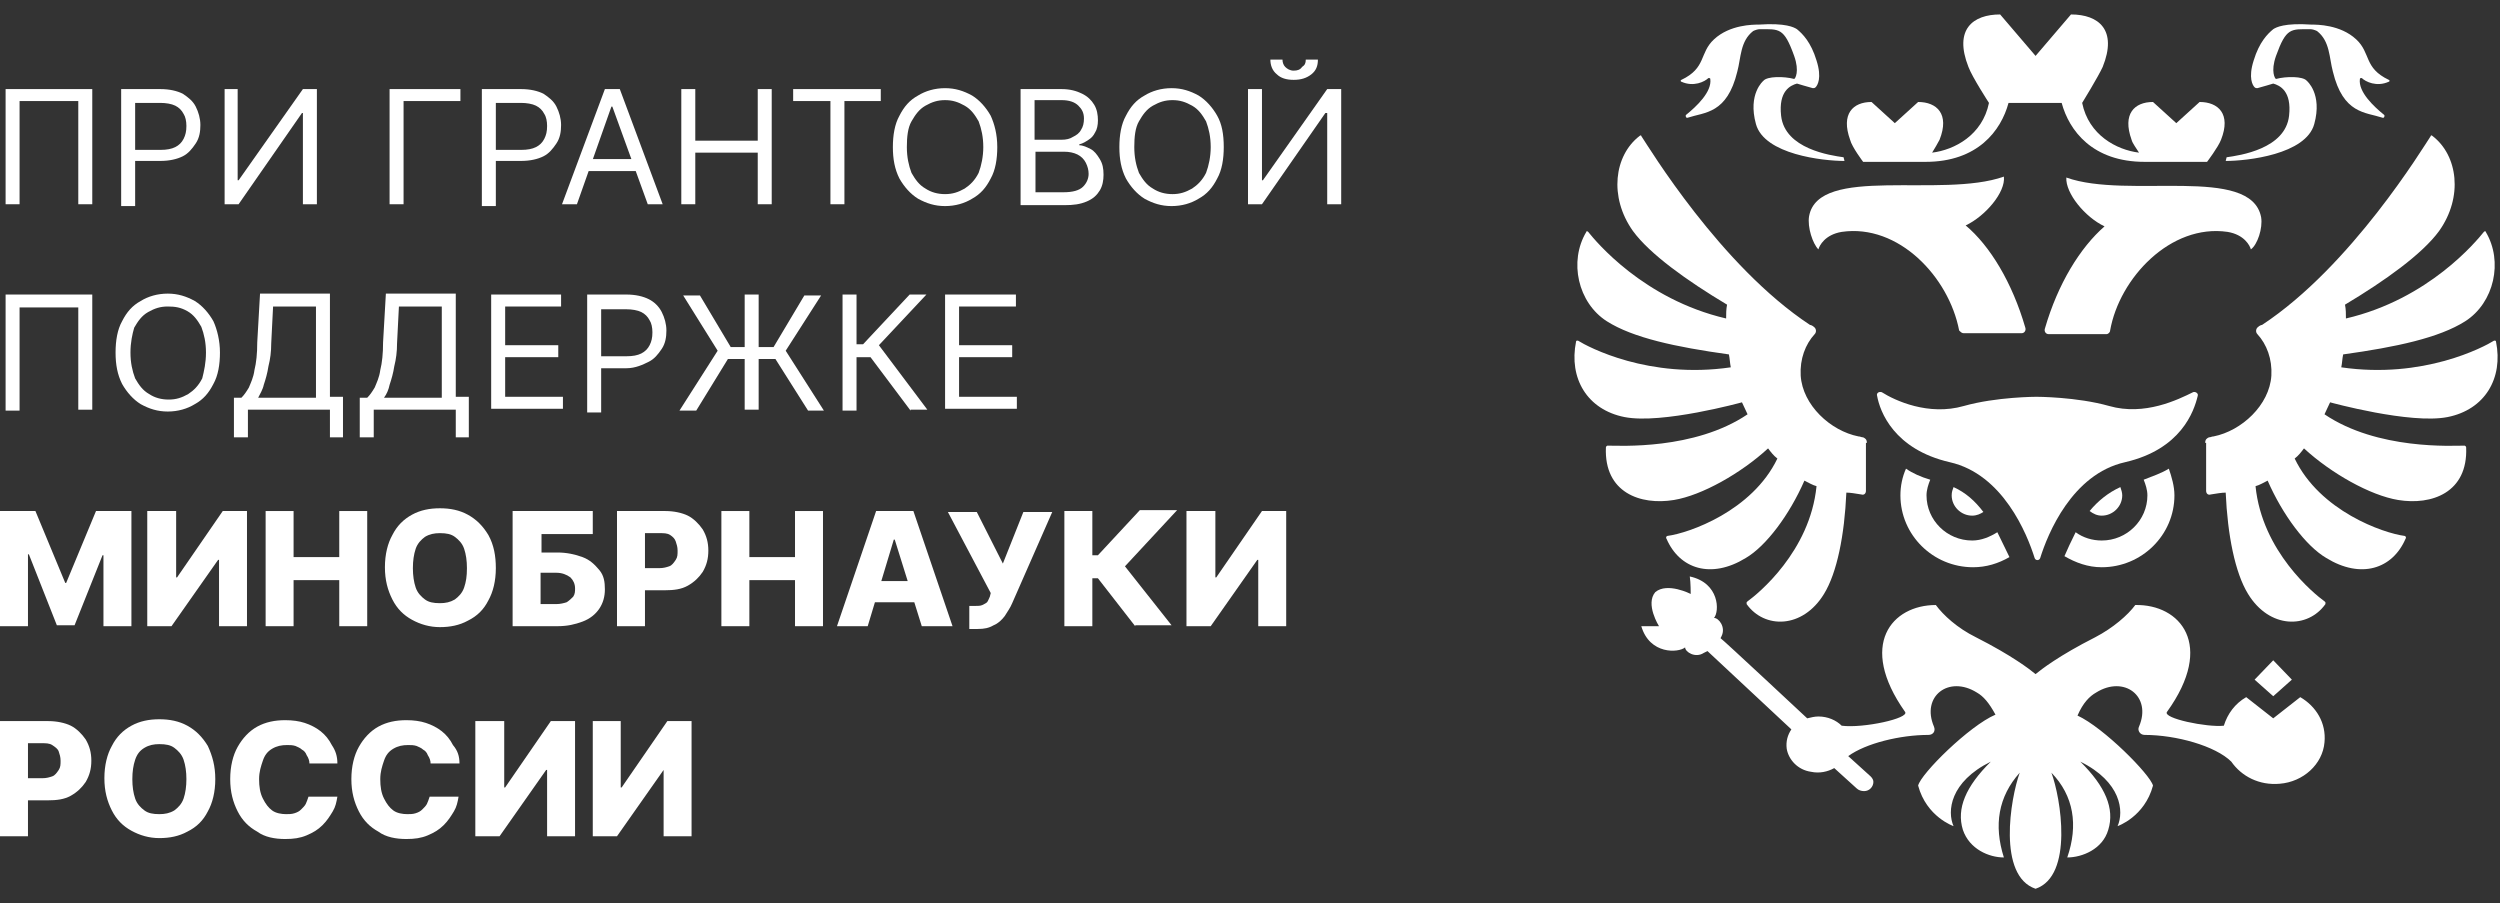 <?xml version="1.0" encoding="UTF-8"?> <svg xmlns="http://www.w3.org/2000/svg" width="155" height="56" viewBox="0 0 155 56" fill="none"><rect x="0" y="0" width="155" height="56" fill="#333333" stroke="none"/> <path d="M5.721 5.523V12.663H4.854V6.265H1.213V12.663H0.347V5.523H5.721Z" fill="white"></path> <path d="M7.512 12.663V5.523H9.939C10.517 5.523 10.979 5.637 11.326 5.808C11.673 6.037 11.962 6.265 12.135 6.608C12.309 6.951 12.424 7.351 12.424 7.75C12.424 8.15 12.366 8.55 12.135 8.893C11.904 9.236 11.673 9.521 11.326 9.693C10.979 9.864 10.517 9.978 9.939 9.978H8.206V9.293H9.939C10.344 9.293 10.633 9.236 10.864 9.121C11.095 9.007 11.268 8.836 11.384 8.607C11.499 8.379 11.557 8.15 11.557 7.808C11.557 7.522 11.499 7.236 11.384 7.065C11.268 6.837 11.095 6.665 10.864 6.551C10.633 6.437 10.286 6.38 9.939 6.38H8.379V12.777H7.512V12.663Z" fill="white"></path> <path d="M13.868 5.523H14.735V11.178H14.793L18.78 5.523H19.647V12.663H18.78V7.008H18.722L14.793 12.663H13.926V5.523H13.868Z" fill="white"></path> <path d="M28.546 5.523V6.265H25.021V12.663H24.154V5.523H28.546Z" fill="white"></path> <path d="M29.875 12.663V5.523H32.302C32.88 5.523 33.343 5.637 33.689 5.808C34.036 6.037 34.325 6.265 34.498 6.608C34.672 6.951 34.787 7.351 34.787 7.75C34.787 8.15 34.729 8.55 34.498 8.893C34.267 9.236 34.036 9.521 33.689 9.693C33.343 9.864 32.88 9.978 32.302 9.978H30.569V9.293H32.302C32.707 9.293 32.996 9.236 33.227 9.121C33.458 9.007 33.632 8.836 33.747 8.607C33.863 8.379 33.92 8.15 33.92 7.808C33.92 7.522 33.863 7.236 33.747 7.065C33.632 6.837 33.458 6.665 33.227 6.551C32.996 6.437 32.649 6.38 32.302 6.38H30.742V12.777H29.875V12.663Z" fill="white"></path> <path d="M35.77 12.663H34.845L37.503 5.523H38.428L41.086 12.663H40.161L37.965 6.608H37.908L35.77 12.663ZM36.116 9.864H39.815V10.607H36.116V9.864Z" fill="white"></path> <path d="M42.241 12.663V5.523H43.108V8.722H46.98V5.523H47.846V12.663H46.98V9.464H43.108V12.663H42.241Z" fill="white"></path> <path d="M49.176 6.265V5.523H54.608V6.265H52.354V12.663H51.487V6.265H49.176Z" fill="white"></path> <path d="M61.831 9.121C61.831 9.864 61.715 10.55 61.426 11.064C61.137 11.635 60.79 12.035 60.27 12.32C59.808 12.606 59.23 12.777 58.594 12.777C57.959 12.777 57.439 12.606 56.919 12.32C56.456 12.035 56.052 11.578 55.763 11.064C55.474 10.492 55.358 9.864 55.358 9.121C55.358 8.379 55.474 7.693 55.763 7.179C56.052 6.608 56.399 6.208 56.919 5.923C57.381 5.637 57.959 5.466 58.594 5.466C59.23 5.466 59.75 5.637 60.27 5.923C60.733 6.208 61.137 6.665 61.426 7.179C61.657 7.693 61.831 8.322 61.831 9.121ZM60.964 9.121C60.964 8.493 60.848 7.979 60.675 7.522C60.444 7.122 60.212 6.78 59.808 6.551C59.404 6.323 59.057 6.208 58.594 6.208C58.132 6.208 57.785 6.323 57.381 6.551C56.977 6.78 56.745 7.122 56.514 7.522C56.283 7.922 56.225 8.493 56.225 9.121C56.225 9.75 56.341 10.264 56.514 10.721C56.745 11.121 56.977 11.463 57.381 11.692C57.728 11.92 58.132 12.035 58.594 12.035C59.057 12.035 59.404 11.92 59.808 11.692C60.155 11.463 60.444 11.178 60.675 10.721C60.848 10.264 60.964 9.693 60.964 9.121Z" fill="white"></path> <path d="M63.276 12.663V5.523H65.818C66.338 5.523 66.743 5.637 67.09 5.808C67.436 5.98 67.668 6.208 67.841 6.494C68.014 6.779 68.072 7.122 68.072 7.465C68.072 7.75 68.014 8.036 67.899 8.207C67.783 8.436 67.668 8.55 67.494 8.664C67.321 8.779 67.147 8.893 66.916 8.95V9.007C67.147 9.007 67.379 9.121 67.61 9.236C67.841 9.35 68.014 9.578 68.188 9.864C68.361 10.15 68.419 10.435 68.419 10.835C68.419 11.178 68.361 11.521 68.188 11.806C68.014 12.092 67.783 12.32 67.379 12.492C66.974 12.663 66.57 12.72 65.992 12.72H63.276V12.663ZM64.2 8.664H65.818C66.107 8.664 66.338 8.607 66.512 8.493C66.743 8.379 66.916 8.265 67.032 8.036C67.147 7.865 67.205 7.636 67.205 7.351C67.205 7.008 67.09 6.779 66.859 6.551C66.627 6.322 66.281 6.208 65.818 6.208H64.143V8.664H64.2ZM64.2 11.92H65.934C66.512 11.92 66.916 11.806 67.147 11.578C67.379 11.349 67.494 11.063 67.494 10.778C67.494 10.549 67.436 10.321 67.321 10.092C67.205 9.864 67.032 9.693 66.801 9.578C66.57 9.464 66.281 9.407 65.992 9.407H64.2V11.92Z" fill="white"></path> <path d="M75.873 9.121C75.873 9.864 75.758 10.55 75.469 11.064C75.18 11.635 74.833 12.035 74.313 12.32C73.851 12.606 73.273 12.777 72.637 12.777C72.001 12.777 71.481 12.606 70.961 12.32C70.499 12.035 70.095 11.578 69.806 11.064C69.517 10.492 69.401 9.864 69.401 9.121C69.401 8.379 69.517 7.693 69.806 7.179C70.095 6.608 70.441 6.208 70.961 5.923C71.424 5.637 72.001 5.466 72.637 5.466C73.273 5.466 73.793 5.637 74.313 5.923C74.775 6.208 75.18 6.665 75.469 7.179C75.758 7.693 75.873 8.322 75.873 9.121ZM75.064 9.121C75.064 8.493 74.949 7.979 74.775 7.522C74.544 7.122 74.313 6.78 73.909 6.551C73.504 6.323 73.157 6.208 72.695 6.208C72.233 6.208 71.886 6.323 71.481 6.551C71.077 6.78 70.846 7.122 70.615 7.522C70.383 7.922 70.326 8.493 70.326 9.121C70.326 9.75 70.441 10.264 70.615 10.721C70.846 11.121 71.077 11.463 71.481 11.692C71.828 11.92 72.233 12.035 72.695 12.035C73.157 12.035 73.504 11.92 73.909 11.692C74.255 11.463 74.544 11.178 74.775 10.721C74.949 10.264 75.064 9.693 75.064 9.121Z" fill="white"></path> <path d="M77.376 5.523H78.242V11.178H78.3L82.287 5.523H83.154V12.663H82.287V7.008H82.172L78.242 12.663H77.376V5.523ZM80.958 3.695H81.71C81.71 4.095 81.594 4.38 81.305 4.609C81.016 4.837 80.669 4.951 80.207 4.951C79.745 4.951 79.398 4.837 79.167 4.609C78.878 4.38 78.763 4.038 78.763 3.695H79.514C79.514 3.866 79.572 4.038 79.687 4.152C79.803 4.266 79.976 4.38 80.207 4.38C80.438 4.38 80.612 4.323 80.727 4.152C80.9 4.038 80.958 3.923 80.958 3.695Z" fill="white"></path> <path d="M5.721 18.261V25.401H4.854V19.061H1.213V25.458H0.347V18.261H5.721Z" fill="white"></path> <path d="M13.637 21.86C13.637 22.602 13.521 23.288 13.232 23.802C12.943 24.373 12.597 24.773 12.077 25.058C11.614 25.344 11.036 25.515 10.401 25.515C9.765 25.515 9.245 25.344 8.725 25.058C8.263 24.773 7.858 24.316 7.569 23.802C7.28 23.23 7.165 22.602 7.165 21.86C7.165 21.117 7.28 20.431 7.569 19.917C7.858 19.346 8.205 18.946 8.725 18.661C9.187 18.375 9.765 18.204 10.401 18.204C11.036 18.204 11.556 18.375 12.077 18.661C12.539 18.946 12.943 19.403 13.232 19.917C13.463 20.431 13.637 21.117 13.637 21.86ZM12.77 21.86C12.77 21.231 12.654 20.717 12.481 20.26C12.25 19.86 12.019 19.518 11.614 19.289C11.21 19.061 10.863 19.003 10.401 19.003C9.938 19.003 9.592 19.118 9.187 19.346C8.783 19.575 8.552 19.917 8.32 20.317C8.205 20.717 8.089 21.231 8.089 21.86C8.089 22.488 8.205 23.002 8.378 23.459C8.609 23.859 8.841 24.201 9.245 24.43C9.592 24.659 9.996 24.773 10.459 24.773C10.921 24.773 11.268 24.659 11.672 24.43C12.019 24.201 12.308 23.916 12.539 23.459C12.654 23.002 12.77 22.488 12.77 21.86Z" fill="white"></path> <path d="M14.504 27.172V24.659H14.967C15.14 24.487 15.256 24.316 15.429 24.03C15.544 23.744 15.718 23.402 15.776 22.945C15.891 22.488 15.949 21.917 15.949 21.231L16.122 18.204H20.456V24.601H21.265V27.115H20.456V25.401H15.371V27.115H14.504V27.172ZM16.007 24.659H19.59V19.003H16.931L16.816 21.288C16.816 21.802 16.758 22.259 16.642 22.716C16.585 23.116 16.469 23.516 16.354 23.859C16.296 24.144 16.122 24.43 16.007 24.659Z" fill="white"></path> <path d="M22.305 27.172V24.659H22.768C22.941 24.487 23.057 24.316 23.23 24.03C23.346 23.744 23.519 23.402 23.577 22.945C23.692 22.488 23.75 21.917 23.75 21.231L23.924 18.204H28.258V24.601H29.067V27.115H28.258V25.401H23.172V27.115H22.305V27.172ZM23.808 24.659H27.391V19.003H24.733L24.617 21.288C24.617 21.802 24.559 22.259 24.444 22.716C24.386 23.116 24.27 23.516 24.155 23.859C24.097 24.144 23.981 24.43 23.808 24.659Z" fill="white"></path> <path d="M30.453 25.458V18.261H34.787V19.004H31.32V21.403H34.613V22.145H31.32V24.601H34.902V25.344H30.453V25.458Z" fill="white"></path> <path d="M36.405 25.458V18.261H38.832C39.41 18.261 39.872 18.375 40.219 18.547C40.566 18.718 40.855 19.004 41.028 19.346C41.202 19.689 41.317 20.089 41.317 20.489C41.317 20.889 41.259 21.288 41.028 21.631C40.797 21.974 40.566 22.259 40.219 22.431C39.872 22.602 39.41 22.831 38.832 22.831H37.099V22.088H38.832C39.237 22.088 39.526 22.031 39.757 21.917C39.988 21.802 40.161 21.631 40.277 21.403C40.392 21.174 40.45 20.946 40.45 20.603C40.45 20.317 40.392 20.032 40.277 19.86C40.161 19.632 39.988 19.46 39.757 19.346C39.526 19.232 39.179 19.175 38.832 19.175H37.272V25.573H36.405V25.458Z" fill="white"></path> <path d="M42.126 25.458L44.495 21.745L42.357 18.318H43.397L45.304 21.517H47.962L49.869 18.318H50.909L48.713 21.745L51.082 25.458H50.1L48.077 22.259H45.13L43.166 25.458H42.126ZM47.037 18.261V25.401H46.17V18.261H47.037Z" fill="white"></path> <path d="M56.456 25.458L53.972 22.145H53.105V25.458H52.238V18.261H53.105V21.346H53.509L56.399 18.261H57.439L54.492 21.403L57.496 25.401H56.456V25.458Z" fill="white"></path> <path d="M58.595 25.458V18.261H62.987V19.004H59.462V21.403H62.756V22.145H59.462V24.601H63.045V25.344H58.595V25.458Z" fill="white"></path> <path d="M0 31.684H2.196L4.045 36.14H4.103L5.952 31.684H8.148V38.824H6.414V34.426H6.356L4.623 38.767H3.525L1.791 34.369H1.734V38.824H0V31.684Z" fill="white"></path> <path d="M9.188 31.684H10.921V35.797H10.979L13.811 31.684H15.313V38.824H13.58V34.712H13.522L10.633 38.824H9.13V31.684H9.188Z" fill="white"></path> <path d="M16.469 38.824V31.684H18.202V34.54H21.034V31.684H22.767V38.824H21.034V35.968H18.202V38.824H16.469Z" fill="white"></path> <path d="M30.742 35.226C30.742 36.026 30.568 36.711 30.279 37.225C29.991 37.796 29.586 38.196 29.008 38.482C28.488 38.767 27.91 38.882 27.275 38.882C26.639 38.882 26.061 38.71 25.541 38.425C25.021 38.139 24.616 37.739 24.328 37.168C24.039 36.597 23.865 35.968 23.865 35.169C23.865 34.369 24.039 33.684 24.328 33.17C24.616 32.598 25.021 32.199 25.541 31.913C26.061 31.627 26.639 31.513 27.275 31.513C27.91 31.513 28.488 31.627 29.008 31.913C29.528 32.199 29.933 32.598 30.279 33.17C30.626 33.798 30.742 34.483 30.742 35.226ZM28.95 35.226C28.95 34.769 28.893 34.369 28.777 34.026C28.662 33.684 28.43 33.455 28.199 33.284C27.968 33.112 27.679 33.055 27.275 33.055C26.928 33.055 26.639 33.112 26.35 33.284C26.119 33.455 25.888 33.684 25.772 34.026C25.657 34.369 25.599 34.769 25.599 35.226C25.599 35.683 25.657 36.083 25.772 36.425C25.888 36.768 26.119 36.997 26.35 37.168C26.581 37.339 26.87 37.397 27.275 37.397C27.621 37.397 27.91 37.339 28.199 37.168C28.43 36.997 28.662 36.768 28.777 36.425C28.893 36.083 28.95 35.74 28.95 35.226Z" fill="white"></path> <path d="M31.782 38.824V31.684H36.752V33.112H33.574V34.255H34.556C35.134 34.255 35.654 34.369 36.116 34.54C36.578 34.712 36.867 34.997 37.156 35.34C37.445 35.683 37.503 36.083 37.503 36.539C37.503 36.996 37.387 37.396 37.156 37.739C36.925 38.082 36.578 38.367 36.116 38.539C35.654 38.71 35.191 38.824 34.556 38.824H31.782ZM33.516 37.453H34.498C34.729 37.453 34.96 37.396 35.134 37.339C35.307 37.225 35.423 37.111 35.538 36.996C35.654 36.825 35.654 36.654 35.654 36.482C35.654 36.197 35.538 35.968 35.365 35.797C35.134 35.626 34.845 35.511 34.498 35.511H33.516V37.453Z" fill="white"></path> <path d="M38.254 38.824V31.684H41.259C41.779 31.684 42.299 31.798 42.646 31.97C42.993 32.141 43.34 32.484 43.571 32.827C43.802 33.227 43.917 33.626 43.917 34.14C43.917 34.654 43.802 35.054 43.571 35.454C43.34 35.797 43.051 36.083 42.646 36.311C42.242 36.539 41.779 36.597 41.202 36.597H39.352V35.226H40.855C41.144 35.226 41.317 35.169 41.49 35.111C41.664 35.054 41.779 34.883 41.895 34.712C42.011 34.54 42.011 34.369 42.011 34.14C42.011 33.912 41.953 33.741 41.895 33.569C41.837 33.398 41.722 33.284 41.548 33.169C41.375 33.055 41.144 33.055 40.913 33.055H39.988V38.824H38.254Z" fill="white"></path> <path d="M44.726 38.824V31.684H46.46V34.54H49.291V31.684H51.025V38.824H49.291V35.968H46.46V38.824H44.726Z" fill="white"></path> <path d="M53.798 38.824H51.892L54.319 31.684H56.63L59.057 38.824H57.15L55.474 33.455H55.416L53.798 38.824ZM53.51 36.025H57.439V37.339H53.51V36.025Z" fill="white"></path> <path d="M60.097 38.939V37.568H60.444C60.617 37.568 60.791 37.568 60.906 37.511C61.022 37.454 61.138 37.397 61.195 37.34C61.253 37.283 61.311 37.111 61.369 36.997L61.426 36.769L58.768 31.742H60.56L62.178 34.941L63.449 31.742H65.24L62.756 37.397C62.64 37.682 62.467 37.911 62.293 38.197C62.12 38.425 61.889 38.654 61.6 38.768C61.311 38.939 61.022 38.996 60.617 38.996H60.097V38.939Z" fill="white"></path> <path d="M70.383 38.825L68.072 35.854H67.725V38.825H65.991V31.684H67.725V34.426H68.072L70.672 31.627H72.983L69.747 35.112L72.637 38.767H70.383V38.825Z" fill="white"></path> <path d="M73.619 31.684H75.353V35.797H75.41L78.242 31.684H79.744V38.824H78.011V34.712H77.953L75.064 38.824H73.561V31.684H73.619Z" fill="white"></path> <path d="M0 51.905V44.708H3.005C3.525 44.708 4.045 44.822 4.392 44.994C4.738 45.165 5.085 45.508 5.316 45.851C5.547 46.251 5.663 46.65 5.663 47.164C5.663 47.678 5.547 48.078 5.316 48.478C5.085 48.821 4.796 49.106 4.392 49.335C3.987 49.563 3.525 49.621 2.947 49.621H1.098V48.25H2.6C2.889 48.25 3.063 48.193 3.236 48.135C3.409 48.078 3.525 47.907 3.641 47.736C3.756 47.564 3.756 47.393 3.756 47.164C3.756 46.936 3.698 46.764 3.641 46.593C3.583 46.422 3.409 46.308 3.236 46.193C3.063 46.079 2.832 46.079 2.6 46.079H1.734V51.848H0V51.905Z" fill="white"></path> <path d="M13.348 48.306C13.348 49.106 13.175 49.792 12.886 50.306C12.597 50.877 12.193 51.277 11.615 51.562C11.095 51.848 10.517 51.962 9.881 51.962C9.245 51.962 8.668 51.791 8.148 51.505C7.627 51.22 7.223 50.82 6.934 50.248C6.645 49.677 6.472 49.049 6.472 48.249C6.472 47.45 6.645 46.764 6.934 46.25C7.223 45.679 7.627 45.279 8.148 44.993C8.668 44.708 9.245 44.594 9.881 44.594C10.517 44.594 11.095 44.708 11.615 44.993C12.135 45.279 12.539 45.679 12.886 46.25C13.175 46.878 13.348 47.507 13.348 48.306ZM11.557 48.306C11.557 47.849 11.499 47.45 11.384 47.107C11.268 46.764 11.037 46.536 10.806 46.364C10.575 46.193 10.286 46.136 9.881 46.136C9.534 46.136 9.245 46.193 8.957 46.364C8.668 46.536 8.494 46.764 8.379 47.107C8.263 47.45 8.205 47.849 8.205 48.306C8.205 48.763 8.263 49.163 8.379 49.506C8.494 49.849 8.725 50.077 8.957 50.248C9.188 50.42 9.477 50.477 9.881 50.477C10.228 50.477 10.517 50.42 10.806 50.248C11.037 50.077 11.268 49.849 11.384 49.506C11.499 49.163 11.557 48.763 11.557 48.306Z" fill="white"></path> <path d="M20.918 47.335H19.185C19.185 47.164 19.127 46.993 19.012 46.821C18.954 46.65 18.838 46.536 18.723 46.478C18.607 46.364 18.434 46.307 18.318 46.25C18.145 46.193 17.971 46.193 17.798 46.193C17.451 46.193 17.162 46.25 16.873 46.421C16.584 46.593 16.411 46.821 16.296 47.164C16.18 47.507 16.064 47.849 16.064 48.306C16.064 48.763 16.122 49.163 16.296 49.506C16.469 49.849 16.642 50.077 16.873 50.248C17.105 50.42 17.451 50.477 17.74 50.477C17.913 50.477 18.087 50.477 18.26 50.42C18.434 50.363 18.549 50.306 18.665 50.191C18.78 50.077 18.896 49.963 18.954 49.849C19.012 49.734 19.069 49.563 19.127 49.392H20.918C20.861 49.734 20.803 50.02 20.63 50.306C20.456 50.591 20.283 50.877 19.994 51.162C19.705 51.448 19.416 51.619 19.012 51.791C18.607 51.962 18.203 52.019 17.682 52.019C17.047 52.019 16.411 51.905 15.949 51.562C15.429 51.277 15.024 50.877 14.735 50.306C14.446 49.734 14.273 49.106 14.273 48.306C14.273 47.507 14.446 46.821 14.735 46.307C15.024 45.793 15.429 45.336 15.949 45.05C16.469 44.765 17.047 44.651 17.682 44.651C18.145 44.651 18.549 44.708 18.896 44.822C19.243 44.936 19.589 45.108 19.878 45.336C20.167 45.565 20.398 45.85 20.572 46.193C20.803 46.536 20.918 46.878 20.918 47.335Z" fill="white"></path> <path d="M28.488 47.335H26.697C26.697 47.164 26.639 46.993 26.524 46.821C26.466 46.65 26.35 46.536 26.235 46.478C26.119 46.364 25.946 46.307 25.83 46.25C25.657 46.193 25.484 46.193 25.31 46.193C24.963 46.193 24.675 46.25 24.386 46.421C24.097 46.593 23.923 46.821 23.808 47.164C23.692 47.507 23.577 47.849 23.577 48.306C23.577 48.763 23.634 49.163 23.808 49.506C23.981 49.849 24.154 50.077 24.386 50.248C24.617 50.42 24.963 50.477 25.252 50.477C25.426 50.477 25.599 50.477 25.773 50.42C25.946 50.363 26.061 50.306 26.177 50.191C26.293 50.077 26.408 49.963 26.466 49.849C26.524 49.734 26.581 49.563 26.639 49.392H28.431C28.373 49.734 28.315 50.02 28.142 50.306C27.968 50.591 27.795 50.877 27.506 51.162C27.217 51.448 26.928 51.619 26.524 51.791C26.119 51.962 25.715 52.019 25.195 52.019C24.559 52.019 23.923 51.905 23.461 51.562C22.941 51.277 22.537 50.877 22.248 50.306C21.959 49.734 21.785 49.106 21.785 48.306C21.785 47.507 21.959 46.821 22.248 46.307C22.537 45.793 22.941 45.336 23.461 45.05C23.981 44.765 24.559 44.651 25.195 44.651C25.657 44.651 26.061 44.708 26.408 44.822C26.755 44.936 27.102 45.108 27.39 45.336C27.68 45.565 27.911 45.85 28.084 46.193C28.373 46.536 28.488 46.878 28.488 47.335Z" fill="white"></path> <path d="M29.528 44.708H31.262V48.821H31.319L34.151 44.708H35.653V51.848H33.92V47.736H33.862L30.973 51.848H29.47V44.708H29.528Z" fill="white"></path> <path d="M36.752 44.708H38.485V48.821H38.543L41.375 44.708H42.877V51.848H41.144V47.736L38.254 51.848H36.752V44.708Z" fill="white"></path> <path d="M136.722 27.457C136.722 27.229 136.838 27.172 136.953 27.115C137.069 27.115 137.127 27.058 137.242 27.058C138.976 26.715 140.709 25.116 140.825 23.288C140.883 22.259 140.536 21.346 139.958 20.717C139.843 20.603 139.843 20.375 140.016 20.26C140.074 20.203 140.189 20.146 140.247 20.146C145.795 16.49 150.244 9.122 150.706 8.436C150.706 8.379 150.764 8.379 150.822 8.436C152.382 9.636 152.729 12.206 151.226 14.32C150.186 15.748 147.875 17.404 145.39 18.889C145.448 19.175 145.448 19.461 145.448 19.746C150.591 18.547 153.538 14.948 154 14.377C154.058 14.32 154.116 14.32 154.116 14.377C155.214 16.205 154.636 18.775 152.844 19.918C151.226 20.946 148.568 21.517 145.275 21.974C145.217 22.259 145.217 22.488 145.159 22.774C150.244 23.516 154 21.517 154.636 21.117C154.694 21.117 154.751 21.117 154.751 21.174C155.214 23.459 154.058 25.401 151.747 25.858C149.435 26.315 144.466 24.944 144.466 24.944C144.35 25.173 144.234 25.458 144.119 25.687C147.413 27.915 152.093 27.629 152.787 27.629C152.844 27.629 152.902 27.686 152.902 27.743C153.018 30.542 150.764 31.342 148.684 30.999C146.95 30.713 144.523 29.343 142.847 27.8C142.674 28.029 142.501 28.257 142.27 28.429C143.83 31.684 147.759 33.055 149.088 33.227C149.146 33.227 149.204 33.341 149.146 33.398C148.337 35.283 146.372 35.911 144.234 34.598C142.963 33.855 141.518 31.913 140.594 29.799C140.363 29.914 140.074 30.085 139.843 30.142C140.247 34.198 143.483 36.825 144.119 37.282L144.177 37.339C144.177 37.397 144.177 37.397 144.177 37.454C143.079 38.996 140.709 38.996 139.38 36.825C138.571 35.512 138.109 33.17 137.993 30.542C137.762 30.542 137.416 30.599 137.069 30.656C136.896 30.713 136.78 30.599 136.78 30.428V27.457H136.722Z" fill="white"></path> <path d="M115.746 27.457C115.746 27.229 115.63 27.172 115.515 27.115C115.399 27.115 115.341 27.058 115.226 27.058C113.492 26.715 111.759 25.116 111.643 23.288C111.585 22.259 111.932 21.346 112.51 20.717C112.625 20.603 112.625 20.375 112.452 20.26C112.394 20.203 112.279 20.146 112.221 20.146C106.673 16.49 102.224 9.122 101.762 8.436C101.762 8.379 101.704 8.379 101.646 8.436C100.086 9.636 99.739 12.206 101.241 14.32C102.282 15.748 104.593 17.404 107.078 18.889C107.02 19.175 107.02 19.461 107.02 19.746C101.877 18.547 98.93 14.948 98.468 14.377C98.41 14.32 98.352 14.32 98.352 14.377C97.254 16.205 97.832 18.775 99.624 19.918C101.241 20.946 103.9 21.517 107.193 21.974C107.251 22.259 107.251 22.488 107.309 22.774C102.224 23.516 98.468 21.517 97.832 21.117C97.774 21.117 97.716 21.117 97.716 21.174C97.254 23.459 98.41 25.401 100.721 25.858C103.033 26.315 108.002 24.944 108.002 24.944C108.118 25.173 108.234 25.458 108.349 25.687C105.055 27.915 100.375 27.629 99.681 27.629C99.624 27.629 99.566 27.686 99.566 27.743C99.45 30.542 101.704 31.342 103.784 30.999C105.518 30.713 107.945 29.343 109.62 27.8C109.794 28.029 109.967 28.257 110.198 28.429C108.638 31.684 104.709 33.055 103.38 33.227C103.322 33.227 103.264 33.341 103.322 33.398C104.131 35.283 106.096 35.911 108.234 34.598C109.505 33.855 110.95 31.913 111.874 29.799C112.105 29.914 112.394 30.085 112.625 30.142C112.221 34.198 108.985 36.825 108.349 37.282L108.291 37.339C108.291 37.397 108.291 37.397 108.291 37.454C109.389 38.996 111.759 38.996 113.088 36.825C113.897 35.512 114.359 33.17 114.474 30.542C114.706 30.542 115.052 30.599 115.399 30.656C115.572 30.713 115.688 30.599 115.688 30.428V27.457H115.746Z" fill="white"></path> <path d="M115.515 10.035H119.386C122.622 10.035 124.067 8.093 124.529 6.38H127.823C128.285 8.093 129.73 10.035 132.966 10.035H136.838C136.838 10.035 137.531 9.121 137.704 8.665C138.34 7.065 137.531 6.323 136.375 6.323L134.931 7.636L133.486 6.323C132.33 6.323 131.579 7.065 132.157 8.665C132.215 8.893 132.446 9.179 132.619 9.464C131.232 9.293 129.499 8.379 129.094 6.38C129.094 6.38 130.077 4.78 130.366 4.152C131.29 1.867 130.134 0.896 128.401 0.896L126.205 3.466L124.009 0.896C122.333 0.896 121.12 1.81 122.044 4.152C122.276 4.78 123.316 6.38 123.316 6.38C122.911 8.379 121.178 9.293 119.791 9.464C119.964 9.179 120.137 8.893 120.253 8.665C120.889 7.065 120.08 6.323 118.924 6.323L117.479 7.636L116.035 6.323C114.879 6.323 114.128 7.065 114.706 8.665C114.821 9.121 115.515 10.035 115.515 10.035Z" fill="white"></path> <path d="M121.756 20.66H125.338C125.512 20.66 125.627 20.489 125.57 20.317C124.761 17.518 123.374 15.233 121.871 13.977C123.085 13.406 124.356 11.921 124.241 10.95C120.369 12.32 112.741 10.207 112.163 13.406C112.048 14.091 112.394 15.119 112.741 15.462C112.799 15.233 113.146 14.548 114.186 14.377C117.711 13.863 120.831 17.176 121.467 20.489C121.582 20.603 121.64 20.66 121.756 20.66Z" fill="white"></path> <path d="M140.189 13.463C139.554 10.207 131.926 12.377 128.112 11.007C128.054 11.978 129.268 13.463 130.481 14.034C128.979 15.348 127.592 17.575 126.783 20.374C126.725 20.546 126.841 20.717 127.014 20.717H130.597C130.712 20.717 130.828 20.603 130.828 20.489C131.406 17.233 134.584 13.863 138.109 14.377C139.149 14.548 139.496 15.233 139.554 15.462C139.958 15.176 140.305 14.148 140.189 13.463Z" fill="white"></path> <path d="M130.77 25.172C128.747 24.601 126.262 24.601 126.262 24.601C126.262 24.601 123.777 24.601 121.755 25.172C119.559 25.801 117.479 24.83 116.67 24.316C116.496 24.259 116.323 24.373 116.381 24.544C116.554 25.515 117.421 27.857 120.888 28.657C124.182 29.399 125.684 33.112 126.147 34.597C126.204 34.769 126.436 34.769 126.493 34.597C126.956 33.112 128.458 29.399 131.752 28.657C135.219 27.857 136.028 25.515 136.259 24.544C136.317 24.373 136.086 24.259 135.97 24.316C135.046 24.773 132.965 25.801 130.77 25.172Z" fill="white"></path> <path d="M129.556 31.684C129.788 31.856 130.019 31.97 130.308 31.97C131.001 31.97 131.579 31.399 131.579 30.713C131.579 30.542 131.521 30.371 131.463 30.199C130.712 30.542 130.076 31.056 129.556 31.684Z" fill="white"></path> <path d="M132.908 29.742C133.024 30.028 133.139 30.37 133.139 30.713C133.139 32.255 131.868 33.512 130.308 33.512C129.73 33.512 129.152 33.341 128.69 32.998C128.401 33.569 128.169 34.083 127.996 34.483C128.69 34.883 129.441 35.169 130.308 35.169C132.792 35.169 134.815 33.169 134.815 30.713C134.815 30.142 134.642 29.571 134.468 29.057C134.006 29.342 133.486 29.514 132.908 29.742Z" fill="white"></path> <path d="M123.835 32.998C123.373 33.283 122.853 33.512 122.275 33.512C120.715 33.512 119.444 32.255 119.444 30.713C119.444 30.37 119.559 30.028 119.675 29.742C119.097 29.571 118.577 29.342 118.172 29.057C117.941 29.571 117.826 30.142 117.826 30.713C117.826 33.169 119.848 35.169 122.333 35.169C123.142 35.169 123.893 34.94 124.586 34.54C124.355 34.083 124.124 33.569 123.835 32.998Z" fill="white"></path> <path d="M121.12 30.199C121.062 30.371 121.004 30.485 121.004 30.713C121.004 31.399 121.582 31.97 122.275 31.97C122.564 31.97 122.795 31.856 122.969 31.742C122.449 31.056 121.871 30.542 121.12 30.199Z" fill="white"></path> <path fill-rule="evenodd" clip-rule="evenodd" d="M148.106 5.066C148.163 5.066 148.163 4.952 148.106 4.952C146.545 4.209 147.008 3.296 146.083 2.439C145.101 1.525 143.656 1.525 143.309 1.525C141.633 1.411 141.113 1.696 140.94 1.81C140.593 2.096 140.073 2.61 139.727 3.752C139.38 4.838 139.669 5.295 139.784 5.409C139.842 5.466 139.9 5.466 139.958 5.466C140.189 5.409 140.94 5.181 140.94 5.181C141.345 5.295 142.096 5.637 141.922 7.18C141.691 9.236 138.86 9.636 138.051 9.75L137.993 9.979C139.322 9.979 142.963 9.579 143.483 7.694C144.003 5.809 143.02 5.009 143.02 5.009C142.789 4.724 141.749 4.724 141.113 4.895C141.056 4.895 140.767 4.438 141.113 3.467C141.749 1.696 142.038 1.81 143.252 1.81C143.367 1.81 143.54 1.867 143.656 1.925C144.465 2.553 144.407 3.581 144.638 4.438C145.274 7.065 146.661 6.951 147.701 7.294C147.817 7.351 147.874 7.18 147.817 7.123C147.181 6.609 146.199 5.695 146.314 4.895C146.314 4.838 146.372 4.838 146.43 4.838C146.661 5.066 147.354 5.409 148.106 5.066Z" fill="white"></path> <path fill-rule="evenodd" clip-rule="evenodd" d="M104.246 5.066C104.189 5.066 104.189 4.952 104.246 4.952C105.807 4.209 105.344 3.296 106.269 2.439C107.251 1.525 108.696 1.525 109.043 1.525C110.718 1.411 111.238 1.696 111.412 1.81C111.759 2.096 112.279 2.61 112.625 3.752C112.972 4.838 112.683 5.295 112.568 5.409C112.51 5.466 112.452 5.466 112.394 5.466C112.163 5.409 111.412 5.181 111.412 5.181C111.007 5.295 110.256 5.637 110.429 7.18C110.661 9.236 113.492 9.636 114.301 9.75L114.359 9.979C113.03 9.979 109.389 9.579 108.869 7.694C108.349 5.809 109.331 5.009 109.331 5.009C109.563 4.724 110.603 4.724 111.238 4.895C111.296 4.895 111.585 4.438 111.238 3.467C110.603 1.696 110.314 1.81 109.1 1.81C108.985 1.81 108.811 1.867 108.696 1.925C107.887 2.553 107.945 3.581 107.713 4.438C107.078 7.065 105.691 6.951 104.651 7.294C104.535 7.351 104.477 7.18 104.535 7.123C105.171 6.609 106.153 5.695 106.038 4.895C106.038 4.838 105.98 4.838 105.922 4.838C105.691 5.066 104.998 5.409 104.246 5.066Z" fill="white"></path> <path d="M142.616 43.223L140.94 44.537L139.265 43.223C138.571 43.623 138.109 44.251 137.878 44.994C136.838 45.108 134.064 44.537 134.353 44.137C137.358 39.967 135.162 37.454 132.388 37.511C131.926 38.139 131.001 38.939 129.903 39.51C127.65 40.653 126.552 41.509 126.205 41.795C125.858 41.509 124.76 40.653 122.507 39.51C121.351 38.939 120.484 38.139 120.022 37.511C117.306 37.511 115.168 39.967 118.115 44.137C118.404 44.537 115.515 45.165 114.185 44.994C113.839 44.651 113.319 44.422 112.741 44.422C112.51 44.422 112.279 44.48 112.047 44.537C112.047 44.537 106.789 39.624 106.673 39.567L106.731 39.453C107.02 38.882 106.558 38.31 106.269 38.31C106.616 37.911 106.616 36.14 104.766 35.74C104.824 36.083 104.824 36.825 104.824 36.825C104.824 36.825 103.379 36.083 102.628 36.711C101.993 37.454 102.859 38.825 102.859 38.825C102.859 38.825 102.108 38.825 101.761 38.825C102.282 40.595 104.073 40.481 104.477 40.138C104.477 40.424 105.113 40.824 105.633 40.481L105.864 40.367C105.922 40.424 111.065 45.222 111.065 45.222C110.834 45.565 110.718 45.965 110.776 46.422C110.892 47.107 111.47 47.736 112.279 47.85C112.799 47.964 113.319 47.85 113.723 47.621L115.11 48.878C115.226 48.992 115.399 49.049 115.572 49.049C115.919 49.049 116.15 48.764 116.15 48.478C116.15 48.364 116.092 48.249 115.977 48.135L114.59 46.879C115.688 46.079 117.826 45.565 119.56 45.565C119.849 45.565 120.022 45.336 119.906 45.051C119.097 43.166 120.831 41.852 122.564 42.937C122.969 43.166 123.316 43.566 123.72 44.308C122.102 44.994 119.097 47.964 118.924 48.706C119.444 50.649 121.12 51.22 121.12 51.22C120.715 50.306 120.889 48.478 123.431 47.221C121.871 48.764 121.293 50.135 121.698 51.448C122.102 52.648 123.316 53.162 124.24 53.162C123.605 51.163 123.894 49.392 125.223 47.907C124.645 49.506 123.836 54.304 126.205 55.104C128.574 54.304 127.765 49.449 127.187 47.907C128.574 49.335 128.863 51.163 128.17 53.162C129.094 53.162 130.366 52.648 130.712 51.448C131.117 50.135 130.539 48.764 128.979 47.221C131.521 48.478 131.695 50.306 131.29 51.22C131.29 51.22 132.966 50.649 133.486 48.706C133.313 48.021 130.423 45.108 128.805 44.365C129.152 43.566 129.557 43.166 129.961 42.937C131.695 41.852 133.428 43.166 132.619 45.051C132.504 45.279 132.677 45.565 132.966 45.565C134.931 45.565 137.358 46.25 138.34 47.221C138.976 48.135 140.074 48.706 141.345 48.592C142.79 48.478 144.003 47.393 144.119 46.022C144.234 44.822 143.599 43.794 142.616 43.223Z" fill="white"></path> <path d="M142.096 42.138L140.94 40.938L139.785 42.138L140.94 43.166L142.096 42.138Z" fill="white"></path> </svg> 